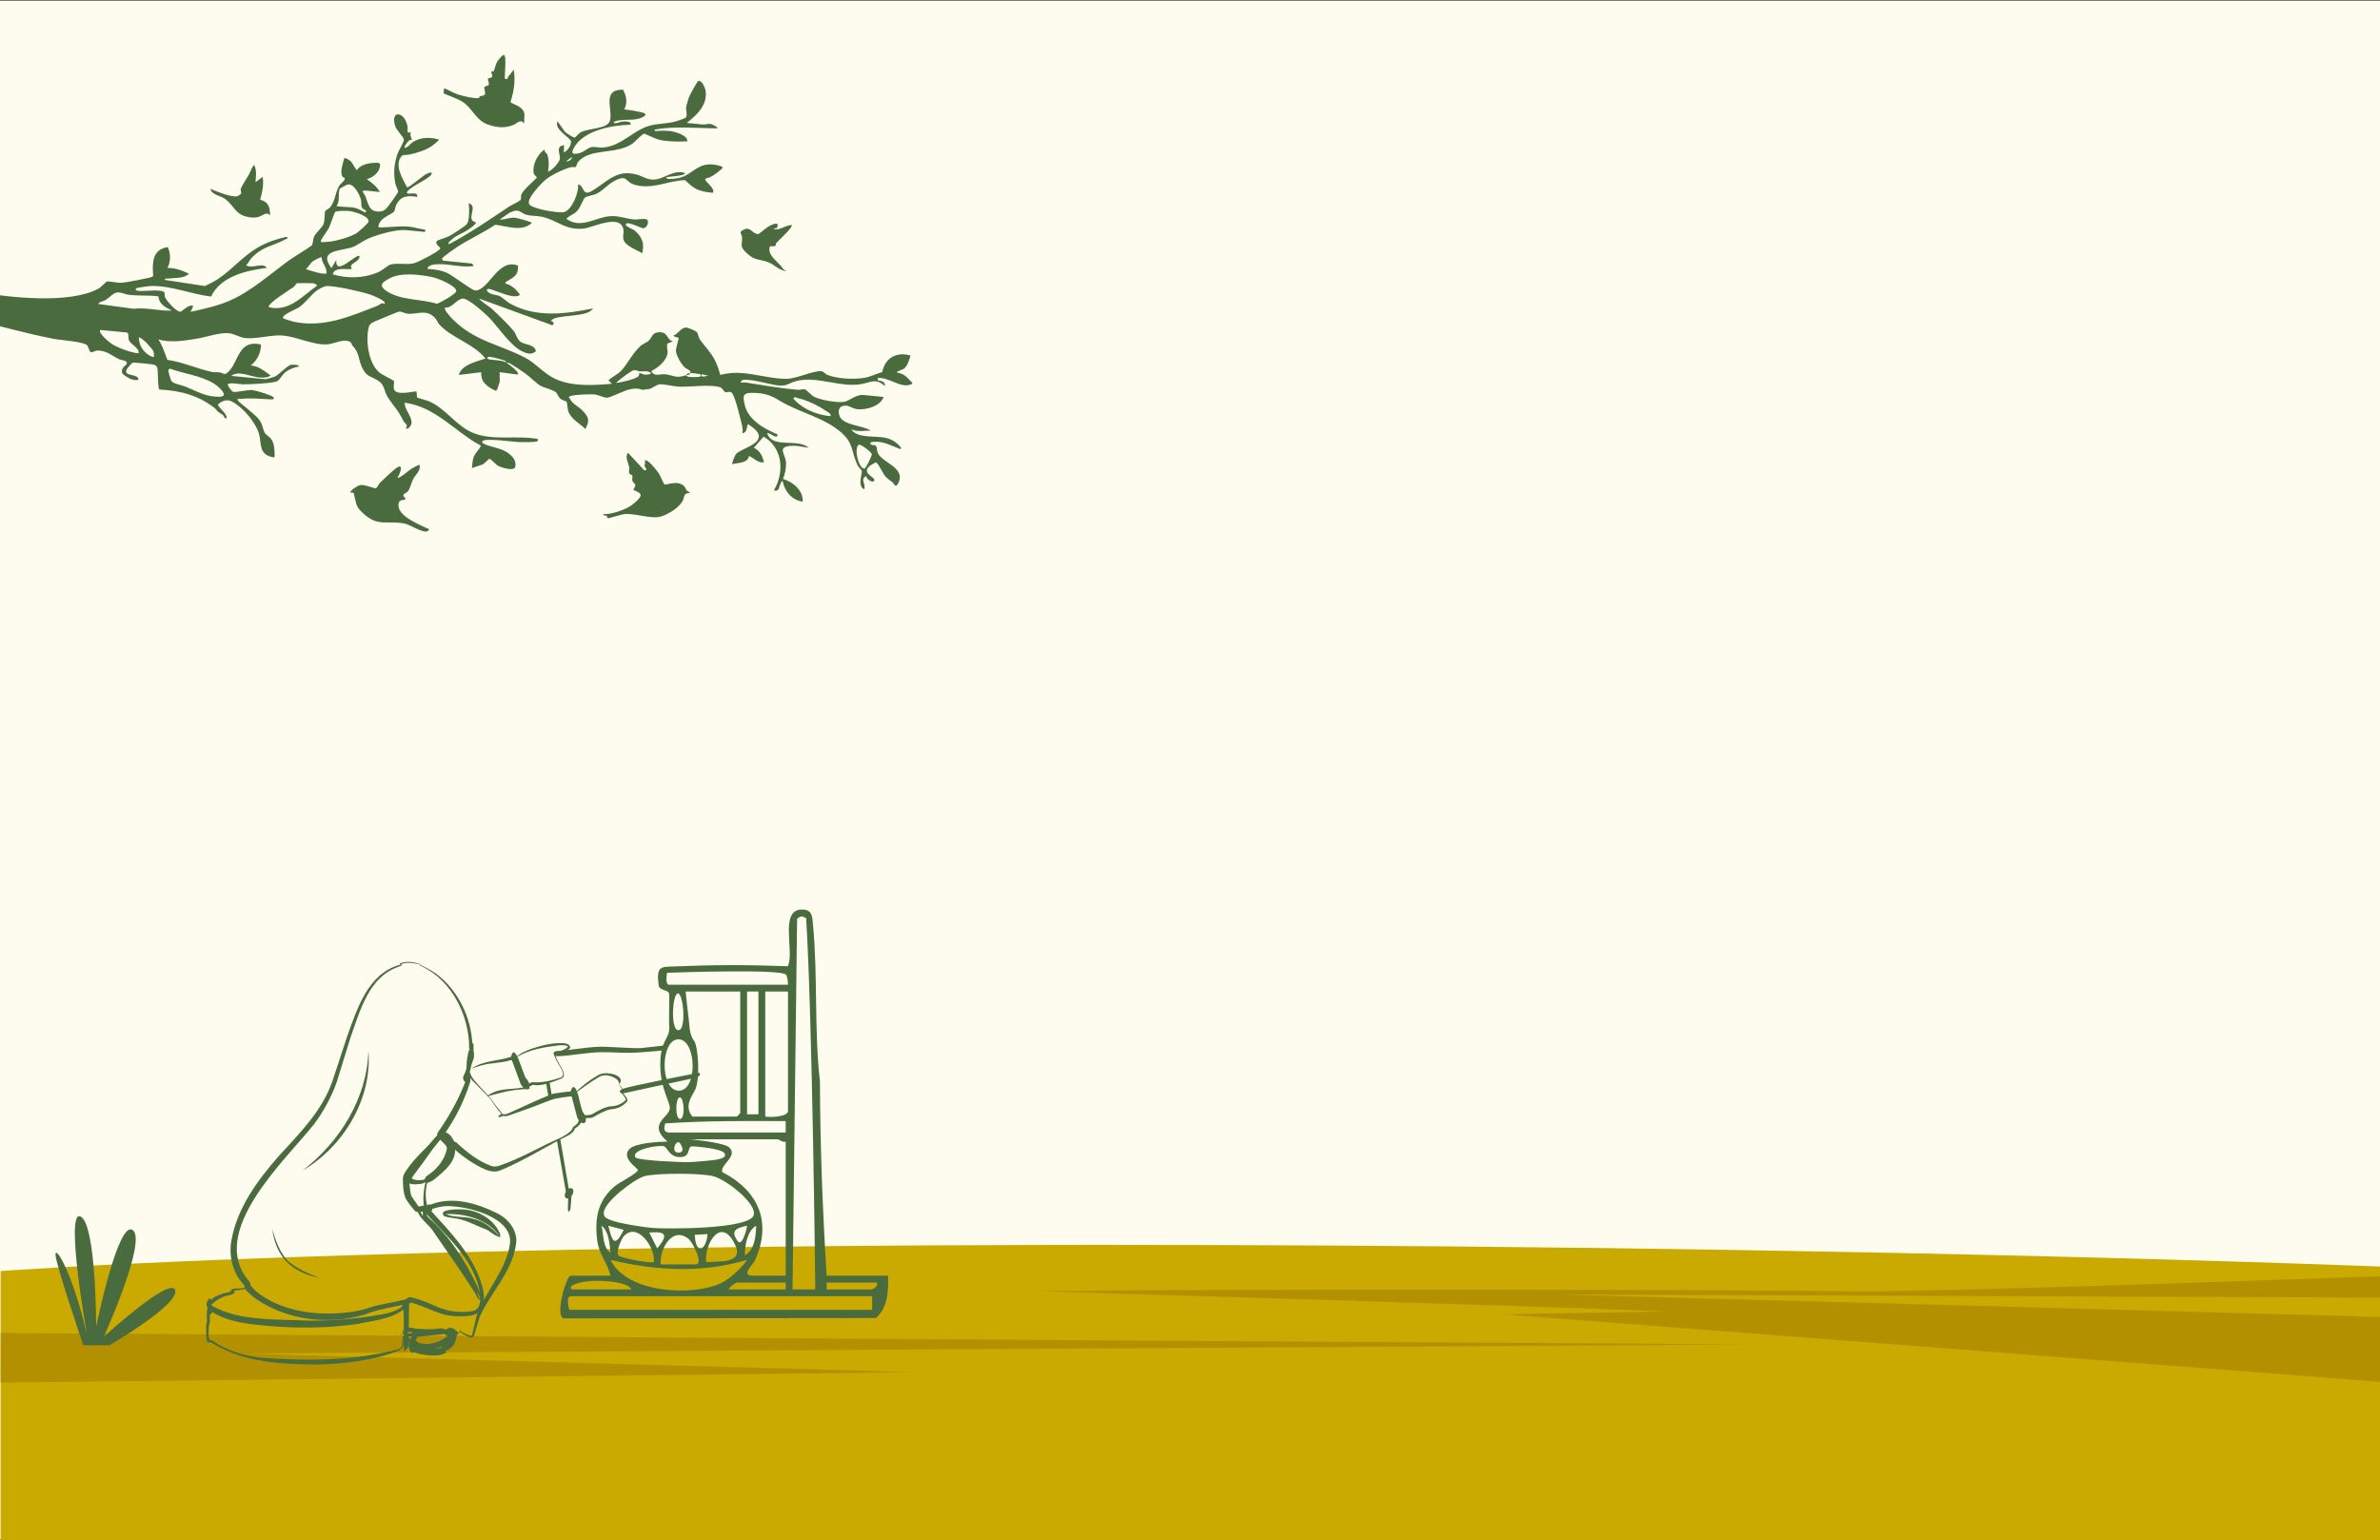 <svg viewBox="0 0 1936 1253" xmlns="http://www.w3.org/2000/svg" data-name="Layer 1" id="Layer_1">
  <rect x="0" y="0" width="1936" height="1253" fill="#333333" stroke="none"/>
  <defs>
    <style>
      .cls-1 {
        fill: #caa900;
      }

      .cls-2 {
        fill: #fdfcef;
      }

      .cls-3 {
        fill: #b29000;
      }

      .cls-4 {
        fill: #4a6b3e;
      }
    </style>
  </defs>
  <ellipse ry="106.88" rx="624.5" cy="987.38" cx="955" class="cls-1"></ellipse>
  <path d="M878.5,1064.81s-14.99-61.68-4.4-56.78c10.58,4.9,10.76,51.89,10.76,51.89,0,0,13.92-70.88,24.63-65.09,6.55,3.54-19.51,71.99-19.51,71.99,0,0,26.37-31.73,25.77-21.61-.28,4.77-21.95,27.28-21.95,27.28h-17.63s-16.04-26.23-16.39-33.35c-.35-7.12,1.77-8.67,18.72,25.66Z" class="cls-4"></path>
  <path d="M1152.5,1027.81s-14.99-61.68-4.4-56.78c10.58,4.9,10.76,51.89,10.76,51.89,0,0,13.92-70.88,24.63-65.09,6.55,3.54-19.51,71.99-19.51,71.99,0,0,26.37-31.73,25.77-21.61-.28,4.77-21.95,27.28-21.95,27.28h-17.63s-16.04-26.23-16.39-33.35c-.35-7.12,1.77-8.67,18.72,25.66Z" class="cls-4"></path>
  <path d="M1246.44,1066.36s-8.07-33.21-2.37-30.57c5.7,2.64,5.79,27.94,5.79,27.94,0,0,7.5-38.17,13.26-35.05,3.53,1.91-10.51,38.77-10.51,38.77,0,0,14.2-17.09,13.88-11.63-.15,2.57-11.82,14.69-11.82,14.69h-9.5s-8.64-14.13-8.82-17.96c-.19-3.83.95-4.67,10.08,13.82Z" class="cls-4"></path>
  <path d="M1035.57,1100.04s-18.44-75.86-5.42-69.83c13.02,6.03,13.23,63.83,13.23,63.83,0,0,17.12-87.18,30.29-80.06,8.06,4.36-24,88.55-24,88.55,0,0,32.43-39.03,31.7-26.58-.34,5.86-27,33.55-27,33.55h-21.69s-19.73-32.27-20.15-41.03c-.42-8.76,2.17-10.67,23.03,31.57Z" class="cls-4"></path>
  <path d="M1358.91,1023.7s-13.26-54.56-3.9-50.22c9.36,4.34,9.52,45.9,9.52,45.9,0,0,12.32-62.7,21.79-57.58,5.79,3.13-17.26,63.69-17.26,63.69,0,0,23.33-28.07,22.8-19.11-.25,4.22-19.42,24.13-19.42,24.13h-15.6s-14.19-23.21-14.5-29.51c-.31-6.3,1.56-7.67,16.56,22.7Z" class="cls-4"></path>
  <rect height="1252" width="1939" y=".5" x="-1.5" class="cls-2"></rect>
  <path d="M1952.5,1031.13v231.34H.5v-228.3s16.16-1.22,49.31-3.09c31.11-1.76,77.26-4.07,138.98-6.46,59.69-2.3,134.02-4.69,223.58-6.69,32.72-.73,67.46-1.42,104.28-2.04,69.73-1.16,146.87-2.07,231.59-2.57,34.47-.2,70.19-.34,107.16-.41,14.44-.02,29.08-.03,43.92-.03,61.06,0,120.36.18,177.63.5,36.27.21,71.72.47,106.31.77,80.85.72,156.9,1.72,227.41,2.86,39.86.64,77.92,1.33,114.07,2.05,91.98,1.83,171.5,3.84,236.15,5.68,52.16,1.49,94.67,2.87,126.26,3.96,42.55,1.48,65.35,2.43,65.35,2.43Z" class="cls-1"></path>
  <path d="M1952.5,1037.79s-307.55,11.38-427.65,12.94c0,0-347.66-3.28-680.97-.2,0,0,393.52,11.6,510.44,16.49l-131.2,2.32,729.38,56.19v-53.62l-683.58-18.67,683.58,2.59v-18.03Z" class="cls-3"></path>
  <path d="M.57,1084.52s940.44,6.58,1426.88,9.32l-1230.19,7.43,546.06,15.17L.5,1124.89l.07-40.37Z" class="cls-3"></path>
  <path d="M70.57,1085.22s-17.87-101.39-5.1-95.47c12.77,5.91,12.77,89.58,12.77,89.58,0,0,17.75-87.04,29.71-78.52,11.96,8.52-23.54,86.85-23.54,86.85,0,0,54.16-49.6,58.06-38.01,3.9,11.59-53.44,44.85-53.44,44.85h-21.27s-22.18-64.91-22.6-73.5c-.42-8.59,13.78,14.38,25.42,64.22Z" class="cls-4"></path>
  <g>
    <path d="M496.69,1037.99c-2.54-10.59-9.49-17.28-10.9-28.88-2.17-17.84.43-32.52,14.58-44.21,3.36-2.78,18.51-10.43,18.48-12.94-.02-1.59-13.9-9.63-6.86-17.09,4.6-4.88,23.86-5.96,30.95-6.06-16.66-14.23,1.14-19.37,1.91-26.88.52-5.07-7.19-15.16-7.71-33.49-.65-23.25,8.32-22.85,7.21-33.49-.33-3.11.3-24.61.01-26.41-.54-3.34-7.97-2.42-8.56-6.76-2.18-16.05,2.17-15.01,11.79-15.42,31.92-1.37,59.02-1.44,93.21-.2,5.88-11.28-7.31-46.15,11.59-46.15,8.61-.12,8.38,6.38,8.93,12.14,4.02,42.3.88,85.46,5.65,127.56.2,52.82,2.21,105.63,5.47,158.26h49.95c.47,11.75-.25,26.67-10.08,34.43l-253.64.25c-7.54-1.34,1.74-34.68,5.63-34.68h32.38ZM663.18,1049.08c-.04-4.11-2.25-215.88-7.4-301.99-3.65-2.04-4.08-1.98-7.38.44l-3.72,301.57,18.5-.02ZM543.86,801.17h97.13c-.02-2.29-.4-6.45-1.65-8.16-3.36-4.6-83.17-2.01-96.7-1.54-.51,2.45-1.32,8.99,1.22,9.71ZM602.14,806.73h-44.4c.84,9.28,2.5,21.29,3.28,30.28.29,3.32,1.75,7.56,3.66,9.95,3.02,3.77,5.39,31.2.44,40.43-2.3,4.29-8.86,12.81-1.89,21.09h36.14c.2,0,2.78-2.58,2.78-2.78v-98.98ZM616.94,806.73h-9.25v99.91h9.25v-99.91ZM640.99,806.73h-18.5v101.75c3.96.65,18.5.4,18.5-4.62v-97.13ZM551.85,838.23c6.65,0,4.06-29.98-.4-29.98s-6.26,29.98.4,29.98ZM552.18,887.39c15.71,0,14.4-41.8-.3-41.8s-15.41,41.8.3,41.8ZM552.97,892.87c-3.61,0-3.96,17.52.28,17.52s3.34-17.52-.28-17.52ZM543.74,921.43h95.4v-9.26c-32.73-.18-65.43-.34-98.06,1.87-.94,3.9-1.43,6.77,2.66,7.39ZM552.94,929.83c-3.44-2.85-7.6,8.22-.96,7.93s.96-7.93.96-7.93ZM639.14,928.83c-2.36,1.01-5.48-1.85-6.48-1.85h-71.23s23.16,2.06,30.6,5.73c10.1,7.01-6.43,14.75-4.6,20.87,29.78,15.25,41.09,41.47,26.19,72.76-1.27,2.66-11.37,11.64-1.31,11.64h26.83v-109.16ZM589.19,938.1c-2.5-3.74-25.38-5.68-26.71-5.38-3.39.77-.74,7.83-7.88,8.63-9.91,1.11-11.54-7.7-14.39-8.66-4.49-1.51-27.69,2.81-23.16,9.07,1.77,2.44,37.87,4,43.54,3.8,4.22-.15,20.82-1.48,23.6-2.3,1.72-.51,7.5-1.42,5-5.15ZM523.96,957.03c-8.35,2.57-33.06,21.1-32.84,30.15.09,3.68,2.94,4.29,5.58,5.47,5.79,2.58,27.19,5.92,34.24,6.45,11.56.89,78.79,1.17,82.15-10.43,2.74-9.48-22.14-28.78-32.67-31.64-10.53-2.86-48.11-2.57-56.46,0ZM496.67,1019.48c-.78-6.88-1.35-17.85-7.36-22.2,1.64,6.91,1,17.88,7.36,22.2ZM507.34,1000.6l-12.5-3.3c2.77,11.08,4.7,19.5,12.5,3.3ZM607.68,997.3c-11.04,2.19-12.88,5.14-7.36,12.93,3.82,3.62,7.29-11.11,7.36-12.93ZM605.86,1021.34c8.12-4.4,9-15.76,9.21-24.05-7.38,4.35-9.15,16.09-9.21,24.05ZM574.38,1026.89c13.34-.71,32.86,1.06,21.93-17.31-11.11-18.67-23.45,3.59-21.93,17.31ZM531.83,1026.88c1.72-10.69-12.78-33.01-24.17-21.38-2.33,2.38-6.73,13.16-4.67,15.94,1.67,2.25,27.47,6.78,28.84,5.44ZM528.15,1002.84l6.47,12.9c8.43-10.3,8.37-14.23-6.47-12.9ZM575.46,1004.05l-10.32.65s.17,9.36,3.73,11.08c3.56,1.72,6.79-7.39,6.59-11.73ZM537.39,1028.74h28.68c6.26,0-2.29-18.16-6.51-21.22-13.49-9.77-23.26,9.8-22.16,21.22ZM607.68,1025.04c-36.75,10.99-74.14,8.9-110.99.01,13.05,27.31,66.97,29.96,90.07,18.83,8.25-3.97,19.1-15.15,20.92-18.84ZM465.23,1049.09h48.1c-.22-2.56-6.82-4.65-8.78-5.1-10.22-2.35-27.29-3.08-37.03.92-2.23.92-4.62,2.32-2.29,4.18ZM639.14,1043.54h-39.78c-.75,0-6.46,3.6-6.48,5.55h46.25v-5.55ZM713.14,1043.54h-40.7v5.55h36.08c1.97,0,6.2-2.84,4.62-5.55ZM709.45,1054.64h-245.14c-4.25,0-1.54,11.1-.92,11.1h246.06v-11.1ZM655.78,747.09,655.78,747.09" class="cls-4"></path>
    <g>
      <path d="M330.17,1096.41c0,.61-.38.76-.48,1.13-.26-.12-.89-.44-1.16-.56,0,0,0-.17,0-.17-.04-3.13.18-6.38-.43-9.46.13.06,0,.2.47-.05-.94,2.03.09,4.44-.46,6.83-.32,1.99-1.75,3.82-3.53,4.73-21.41,8.11-44.42,10.85-67.18,11.33-28.09-.25-58.17-1.69-82.92-16.32-.74-.41-3.32-2.6-4.24-1.67-1.46.57-2.84-1.61-1.26-2.67,0,0-.3,1.04-.3,1.04l-.81-2.43-.02-.07v-.15s-.22-9.66-.22-9.66v-.25s.12-.26.12-.26c1.44-2.9-.35-6.72.81-11.13,0,0,.97-3.68.97-3.68l1.62,3.64s.2.44.2.44c0,.09.25.31-.08-.02-.06-.03-.43-.35-1.02-.21-.65.16-.76.55-.84.64,0,0,.05-.39.05-.39.09-.69-.03-.61.64-1.04.22-.14.43-.42.19-.09-.6,1.07.46,2.01.96,2.01-.18.02-.65.11-1.04.22l-1.91.5c-.07-1.71.34-3.84.76-4.82,0,0-.61-1.67-.61-1.67,1.2.12,3.24.37,4.41.49,23.1,12.68,51.8,10.47,77.49,11.85,19.84.19,39.63-1.5,59.16-4.87,6.4-1.15,12.94-2.72,17.94-6.71,0,0,.3-.24.3-.24,0,0,.3,0,.3,0l1.08-.02s.26,0,.26,0c0,0,.18.09.18.09,0,0,.77.38.77.38l.54.27s0,.51,0,.51c-.1,7.16.08,14.33.14,21.45,0,0-.59,1.24-.59,1.24.2-.81-.35,9.99-.25,9.83h0ZM329.69,1096.44c0-.09,0-10.01,0-10.1,0,0,.03-.08.03-.08,0,0,.56-1.26.56-1.26-.41-6.15-.64-14.24-1.22-21.02,0,0,.53.77.53.77,0,0-.8-.33-.8-.33,1.14.14-.48.11-.64.17-7.61,7.73-25.41,10.04-37.67,12.27-26.57,3.96-53.64,3.15-80.24.18-12.2-1.08-30-4.77-38.13-11.25,0,0-1.7-.28-1.7-.28,0,0,1.78-1.41,1.78-1.41-.15.95-.41,1.31-.55,1.71-.15.38-.24.67-.27.95l-1.83-1.57c1.01-.29,3.54-.63,3.48,1.53-.08.82-.82,1.34-1.34,1.66,0,0,.63-1.04.63-1.04-.15.89-.22,1.79-1.44,2.18-1.26.25-1.79-.85-2.02-1.33,0,0-.26-.67-.26-.67l2.59-.04c-1.13,3.43.5,7.65-1.43,11.28,0,0,.12-.51.12-.51l-.21,9.66c-.21-.95.7,2.17.66,1.99.24.79.37.63-.3,1.04-.05.03.03.02,0-.17-.21-.4-.26-.21-.57-.14,1.13-.71,2.71-.38,3.56.28,11.51,8.16,25.43,12.07,39.32,13.77,36.99,2.68,75.68,2.6,111.7-6.86,4.96-2.07,2.3-7.08,3.94-11,.57-.37.52-.01.75.08.83,3.19.31,6.64.34,9.92,0,0-.14-.24-.14-.24l.75.39s-.34.13-.34.13c.25-.4.4-.44.36-.66h0Z" class="cls-4"></path>
      <path d="M169.55,1090.31c-.14.03-1.32-.23-1.75-.59.76-.67.93-1.44.28-2.17,1.96-.31,2.9,1.27,1.47,2.76h0ZM169.47,1090.17c-.53-.05-.75-.73-.88-1.1-.14-.26.1-.35-.05-.77l.66-.38c-.64.59.68,2.29.08,1.04-.08.19-.19.73.19,1.2h0Z" class="cls-4"></path>
      <path d="M342.13,784.58c-.36.93-.43.36.08.69,5.8,2.49,11.34,5.65,16.11,9.81,16.35,14.13,26,36.14,25.98,57.69,0,0,0,.19,0,.19,0,.08,0-.05-.03-.14,0,0-.03-.07-.03-.07-.04,0,.13.06-.34-.54-.19-.35-1.31-.54-1.7-.14-.46.4-.38.42-.51.67.17-1.4.4-4.2.56-5.85,0,0,1.91,1.49,1.91,1.49,1.78,1.72.8,2.46,1.03,4.08,0,0,.02,3.07.02,3.07,0,0,.02,3.07.02,3.07,0,.61,0,.89.04,1.45-.04.49.27,1.63-1.07,2.7,0,0-.65.51-.65.51,0,0-.82-.43-.82-.43-.81-.4-1-1.37-1.07-2.16,0,0-.05-1.15-.05-1.15,0,0,.02-1.1.02-1.1l.03-.56.03-.3s.02-.17.02-.17c0,0,.03-.19.03-.19l.03-.1.04-.13c.12,0-.03-.85,1.59-.98,1.51.52.93.87,1.37,1.01-.1,6.42-2.25,13.32-3.57,19.2-.05-.32-.82-.55-.6-.46,0,0,1.64.72,1.64.72,0,0,.1.35.1.35.49.98.41,3.05-.07,4.05-4.74,15.14-12.14,29.86-21.41,42.6,0,0-1.54.85-1.54.85,0,0,1.02-1.56,1.02-1.56-.06,2.16-1.74,4.38-3.37,5.26l.45-.38-11.97,14.39c-5.34,7.4-13.62,12.47-12.23,22.45.19,2.9.57,6.24,1.42,8.49,1.33,2.45,4.5,6.72,5.93,8.73-.93-.33-.14-.07.02-.15.97-.05,2.09-.16,3.01-.41.54-.05,1.43-.62,1-.24l3.23.06s-.01-.08-.35-.26c-.35-.22-1.06-.14-1.22,0l.18-.08c1.79-.36,3.31-1.4,4.91.55.8,1.64.22,2.36-.41,3.31,0,0,.42-1.38.42-1.38.04.48.1,1.44.13,1.92-.19.19-1.42.94-1.59,1.1-.06-.05.3,0,.23-1.15-.06-.28-.17-.51-.33-.71-.19-.2,0-.01,0-.01,16.99,18.81,36.08,37.96,42.7,63.24,2.09,7.79,2.27,19.94-7.31,22.37-11.43,2.68-23.52.24-34.08-4.41-5.88-3-11.88-5.32-18.32-6.23l.79-.37c-.62,1.04-1.36,2.06-2.39,2.88,0,0-.15-1.35-.15-1.35,0,0,.75.35.75.35,0,0,.46.21.46.21,0,0,0,.51,0,.51l.12,20.24s0,.51,0,.51c0,0-.44.27-.44.27,0,0-.75.46-.75.46l-5.18,3.22c.65-.65,4.24-4.97,4.75-5.48.37-.48.33-.36.81-.31,9.26,1.11,18.59,1.72,27.73.36.63-.29,3.49,1.49,1.81.71,3.81,2.29-.74,4.28-1.13,4.02-2.2.48-7.31.73-9.58,1,0,0-6.34.45-6.34.45-2.04-.11-5.33.92-6.98-.65,0,0,1.84-.43,1.84-.43-.16.28-.49.97-.66,1.25,0,0-.79.03-.79.03,0,0-6.28.24-6.28.24l1.2-1.23.12,8.31s0,.74,0,.74c0,0-.61.47-.61.47-.16,0-.25.75-.26.98,0,0-.16.18-.16.18l-.59.66s-2.16,2.38-2.16,2.38c-.53-9.11-.11-18.93-.22-28.05-.03-2.83-.18-5.01-.94-7.97,0,0,1.27,1.4,1.27,1.4-.29-.07-.57-.15-.96-.39-2.98-2.28,1.87-5.21,3.32-6.91.06-.09.28-.26.32-.34.07-.08-.13.16-.18.33-.03.09-.06.19-.07.28-.03.17-.14.78.37,1.4.55.61,1.19.59,1.42.56-10.26,3.19-25.18,4.61-36.09,9.33-29.22,8.78-62.84,4.81-88.24-12.3-2.67-1.86-5.3-4.22-7.63-6.52-1.16-.89-2.17-2.84-2.28-4.17.02-.32.02-.76-.13-.97,0,0,.42.56.42.56-9.79-9.65-13.41-24.5-10.7-37.73,4.97-26.15,20.98-47.76,38-67.35,17.08-18.71,35.61-36.96,44.06-61.46,0,0,11.99-36.47,11.99-36.47,8.15-22.51,16.94-51.02,42.84-58.1,0,0,1.14-.42,1.14-.42.89,1.9.1.59.29,1.01l-.16.03c-.1,0-.32.05-.57-.17,0,0-.22-.32-.22-.32,0,0-.41-.65-.41-.65l-.24-.38c5.51-2.5,11.5-1.45,17.04.55h0ZM341.67,784.71c-4.89-.97-10.86-2.41-15.63,0,0,0,.27-.61.27-.61.11.17.31.35.39.51-.19-.14-.28-.12-.3-.11.21.42-.45-.95.37.98,0,0-1.1.45-1.1.45,0,0-2.22.91-2.22.91-23.57,8.5-30.61,35.67-38.26,57.07,0,0-11.39,36.8-11.39,36.8-4.38,12.25-10.73,23.78-18.5,34.21-24.06,29.96-87.01,87.79-52.64,127.58.91.97,1.18,2.57,1.15,3.77,0,0-.03-.48-.03-.48,3.8,5.4,12.09,10.57,18.45,13.74,22.53,10.52,49.62,13.01,73.47,6.07,11.12-4.59,25.08-5.58,37.06-8.9,1.51-.22,2.5,1.85,1.45,2.93-1.12,1.25-2.75,2.5-3.85,3.73-.13.05-.38.67-.13-.06.14-.57-.46-1.37-.54-1.29-.13-.08-.11-.05-.11-.05,0,0,1.08-.37,1.08-.37.39,3.52,1.17,5.56,1.01,10.11,0,7.86-.53,16.87-.34,24.66,0,0-2.3-.96-2.3-.96.36-.46-.08.47-.06.49.06-.8.48-1.93,1.43-2.53l-.6,1.2c0-1.15,0-9.09,0-9.78,0,0,1.2-.03,1.2-.03l6.5-.18s-1.12.67-1.12.67c0,0,.33-.61.33-.61l.66-1.23s1.19.8,1.19.8c.85.72,1.2.37,2.2.41,0,0,3.16-.16,3.16-.16,4.82-.44,11.61-.48,16.35-1.37.1-.08-.19.25.03.02.08-.09.12-.26.09-.12-.12.24.56.8.5.63l-.6-.25c-.24-.39-1.46-.52-.67-.48-9.45,1.29-18.98.54-28.26-.68,0,0,.81-.31.81-.31,0,0-.76.85-.76.85,0,0-1.18-1.4-1.18-1.4,0,0,.75-.45.75-.45l-.44.78.12-20.24.46.72c-.4-.2-1.49-.71-1.91-.92,0,0,1.02-.79,1.02-.79.93-.69,1.68-1.81,2.3-2.87,6.72,1.01,13.25,3.49,19.23,6.38,10.59,4.17,26.51,8.4,36.56,1.73,4.44-4.91,3.11-11.8,1.78-17.66-6.66-24.29-25.99-43.03-42.87-60.91-2.1-1.88-.23-4.16,1.51-4.87,0,0-1.22,1.97-1.22,1.97l-.08-.84c-.11-.89-.04-.73.42-1.37,0,.05-.27.51.17,1.28.68.83,1.03.7,1.3.64-1.24.2-2.14.98-3.6.32-.68-.35-.95-.74-1.17-1.04l3.23.06c-2.34,2.1-3.35,1.66-5.78,2.19-.44.04-.87.08-1.35.09-.6-.11-.67.27-2.26-.48-3.18-3.29-4.91-6.27-7.51-10.43-1.89-6.75-3.31-13.86-.4-20.21,5.96-9.86,16.76-20.54,23.9-29.45.08-.12.32-.33.46-.39,1.48-.83,1.56-1.89,1.68-3.28.63-.38,1.83-.95,2.45-1.32,5.1-8.76,18.47-28.93,20.3-42.07,0,0,1.74,1.07,1.74,1.07-.63.24-2.43-.3-2.8-1.51-.35-.96-.25-1.58-.21-2.14,1.73-5.26,3.42-14.29,3.84-17.34.15.07-.12.54,1.23.96,1.68-.21,1.45-.87,1.63-1.17-.02.15-.05.61-.06.77,0,.62-.08,1.6.03,2.22,0,0,.02.1,0,.01,0,0-.06-.11-.06-.11-.08-.16-.3-.39-.51-.47l-1.47.08c-.44.45-.17.38-.24-.1-.04-.46-.03-1.2-.03-1.61,0,0,.02-3.05.02-3.05,0,0,.02-3.05.02-3.05,0-.41,0-1.15.05-1.61.08-.48-.18-.57.23-.17,0,0,2.13-1.03,2.13-1.03,0,0-.22,2.07-.22,2.07l-.13,1.06c-.03.23-.02.27-.13.72-.66,1.85-2.97,1.01-2.72-.74.26-25.76-13.85-54.95-38.47-66.49,0,0-1.12-.55-1.12-.55-.21-.21-.31.09-.64-.55.01-.3.28-.75.31-.49h0Z" class="cls-4"></path>
      <path d="M399.27,893.75c2.52,4.36,6.21,8.41,9.27,12.23-.03.17-.02,1.05-.04,1.2-.21.11-1.35.92-1.57,1.05-.2.15-.45.34-.54.44-.18.05.39,0-.19-.72-.35-.12-.17-.03-.18-.08l.33-.11c1.08-.42,2.21-.97,3.3-1.49,0,0,.29.21.29.21,1.6.87,7.25-2.56,9.17-3.18,8.64-4.07,21.28-9.68,28.56-12.69,3.09-1.25,6.78-1.32,10-1.91,1.46-.13,5.64-.68,7.08-.7,1.37-.06,3.33-.2,4.13,1.21,0,0-1.82-1.04-1.82-1.04,1.01-.1,2.14.65,2.49,1.27,1.39,2.45.57,3.81.85,5.97,0,0-.35-.92-.35-.92.2.32.86,1.21,1.07,1.53-.46,3.62.77,7.34,2.88,10.52,0,0-.39.96-.39.96-.07.16,0-.2-.07-.2-.09-.13-1.26-.96-.35-.45.08.1.71.27.73,1.37-.22.94-.55.91-.66,1.05-.15.1-.24.14-.33.18.4-.19-.82.41-.75.39,0,0,.56-1.51.56-1.51.74,1.99.44,4.59-.89,6.26-1.27,1.7-2.91,2.8-4.52,3.78,0,0,.45-.79.45-.79-.6,3.25-2.98,4.44-4.82,5.88-18.94,9.31-37.25,21.2-56.43,28.97-4.96,1.87-10.5-.1-14.9-2.34-8.64-4.42-16.3-9.85-23.5-16.42,0,0,2.3.69,2.3.69l-.89.18-1.48.3c-2.66-2.8-5.52-7.4-8.71-9.08,0,0,.31-.07.18-.05-.32-.02-.33.48-2.2.08-1.81-.59-2.14-3.06-1.2-4.37,9.6-13.63,17.88-28.6,23.56-44.35,0,0,.4,1.2.4,1.2-.68-.57-.79-1.3-.8-1.8.2-1.59.45-2.92,2.52-3.51,0,0,.8-.16.8-.16.15,2.12,1.68,4.09,3.3,6.19,3.92,5.1,9.24,9.77,13.32,14.77h0ZM398.83,893.96c-2.46-2.81-6.59-6.61-9.26-9.34-2.8-3.32-7.13-6.22-8.6-10.72,1.38,1.37,1.03.44.56,1.81-1.19,15.81-12.48,35.85-20.98,48.01-.04.07-.07.15-.04.08.01-.07.05-.09.08-.49.23-.67-.78-2.05-1.52-2.21-1.55-.32-1.25.05-1.27-.08,5.89-1.46,9.72,5.92,13.19,9.33,0,0-2.45-.84-2.45-.84l.89-.18,1.32-.27.99.96c8.05,7.45,17.46,14.94,27.92,18.63,2.02.64,3.6.58,5.84-.02,17.44-5.62,33.74-15.74,50.64-22.95,3.31-1.96,8.76-4.48,9.8-8.12.04-.56-.02-.53.45-.79,2.73-1.62,5.5-4.33,4.03-7.61,0,0-.39-.94-.39-.94,0,0,.95-.58.95-.58s.8-.49.8-.49l.09-.05s0-.01-.05.02c-.03.09-.26-.02-.46.81.06,1.09.51,1.03.62,1.17-1.23-.66-1.26-2.33-.55-3.21,0,0-.03,1.53-.03,1.53-2.24-3.08-3.82-6.95-3.75-11.04,0,0,.34,1.1.34,1.1-.22-.26-.82-1.04-1.03-1.28,0,0-.06-.57-.06-.57,0,0-.22-2.05-.22-2.05,0,0,0-.08,0-.08.12-.52-.06-1.57-.23-1.83-.02.07.47.42.8.37l-1.82-1.04c.12.43.66.86,1.08.89,0,0-.08,0-.12.01-.21,0-1.17.03-1.41.05-4.15.37-9.41,1.19-13.49,1.99-6.89,1.98-14.36,5.58-21.63,7.99,0,0-9.95,3.55-9.95,3.55-2.64.61-8.3,3.85-10.71,2.23,0,0,.65.04.65.04-1.37.39-2.83,1.34-4.2,1.15-.74-.78.03-1.01-.08-1.03.47-.48,1.66-1.03,2.2-1.4,0,0-.23.38-.23.38l.08-.96c-2.33-2.21-6.42-8.1-8.81-11.97h0Z" class="cls-4"></path>
      <path d="M201.53,1046.13c25.73,23.52,64.49,26.62,97.24,18.82,11.33-2.55,22.54-6.01,34.09-8.14,0,0,.14,0,.14,0,.11,0,.5.14.63.53.08.51.01.46-.07.66-.07.21-.48.59-.62.77-.36.31-1.46,1.65-1.82,2.03-.36.41-.8,1.01-.89,1.22.17-.11-.16,1.86-.28,1.47l-.18.59c-10.59,9.31-25.65,10.13-38.78,13.06-27.12,3.93-54.73,3.77-81.92.77-13.82-1.45-28.59-4.2-40.39-13.02-.05-.21.16-1.28.08-1.43-1.15-1.4-.86-3.8.36-5.39,0,0,1.15-1.93,1.15-1.93l1.59,1.56.26.26s0,0-.14-.05c-.02-.07-.93-.13-1.33.33,4.96-4.53,11.62-6.28,17.72-7.34,0,0,.7-.28.7-.28,0,0,.03-.09-.19.27.02-.03-.18.34-.04.72.19.41.32.43.34.47.12.12.4.16.31.14.04,0-.12-.01-.23-.02l-.58-.02c-.41-.52-.98-1.31-1.38-1.83,3.27-4.51,11.09.58,12.94-4.61,0,0,.02-.1.02-.1l.04-.04.35-.34c.7-.62,1.18.17.88.87h0ZM201.07,1046.27l.02-.52c.02-.11-.08-.3,0-.18.22.05.03.03-.03.15,0,0-.26.3-.26.3l.07-.14c-.83,5.46-9,2.36-11.58,5.23,0,0,.04-1.28.04-1.28l.65.71-.84-.36c.41,0,.75-.1,1.27.22,1.75,1.88-1.95,2.86-3.32,3.26-5.44.81-10.37,3.48-14.28,7.22-1.48.94-2.48.12-3.4-.67,0,0,2.74-.38,2.74-.38-.39.63-.59,1.58-.53,1.28-.09-.22.06,0,.48.75.38.74.46,1.64.4,2.29l-.79-1.72c10.97,7.28,24.59,9.09,37.88,10.56,26.89,2.56,54.06,3.45,80.98.91,12.29-1.25,29.67-3.83,37.84-10.23.35-1.51.3-.75.37-2.08.79-1.36,1.48-2.08,2.46-3.12.11-.1.94-1.08.99-1.14,0,0,0,.03,0,.03.04-.06-.12.15,0,.48.18.5.56.49.83.47-17.16,3.26-33.29,10.97-50.69,13.71-28.66,3.56-61.93-2.72-81.29-25.74h0Z" class="cls-4"></path>
      <path d="M382.15,873.94c.37,1.39.47,2.74.32,4.05-.76,1.09-1.76,2.27-2.67,3.23-2.26-1.23-3.73-3.13-2.87-5.56,1.14-2.77,2.96-5.33,2.63-8.47-.05-4.45.81-8.45,1.76-12.64,1.27-.1,2.25-.66,3.53.58.86,1.09.64,1.85.41,2.59-.5.94-.86,2.71-1.61,3.81,0,0-.48,0-.48,0-.81-1.56-1.26-2.42-1.59-4.14-.02-.25-.08-.46-.13-.31-.18.82,1.29,1.78,1.88,1.57,0,0,1.87-2.21,1.87-2.21.85,4.18-.76,8.22-3.09,11.54-1.12,1.61-1.95,3.37-1.65,5.31.01.74,1.05,4.48.3,3.61,0,0-2.64.08-2.64.08.48-.34.99-.64,1.5-.93l-.52.83c.54-.7,1.93-3.23,3.05-2.94h0Z" class="cls-4"></path>
      <path d="M373.82,1084.27c-.81.67-1.67,1.3-2.18,2.15-.91,0-1.54-.78-1.77-1.41.75.49.4.26-.36.36-.04-.3-.14-1.19-.18-1.5.32.56-.53.06-1.11.13-1.7-.09-3.64-.04-5.28.14-.14-.18-.9-.82-1.07-1.01,0,0,1.17.06,1.17.06-.74.87-2.35,1.2-2.91-.28,0,0,.88.56.88.56-7.49.48-15.42,2.26-23.06.86-3.3-.65-6.03-.76-9.02-.05-.03-4.79-.18-14.16-.2-18.9-.02-3.65-.62-7.23,3.04-9.54.84-.45,1.81-.41,2.62-.29,6.19,1.27,11.86,3.66,17.64,6.13,9.76,4.97,20.69,6.74,31.52,5.21,8.03-.94,7.79-10.44,6.53-16.74-4.75-25.61-26.98-44.45-43.67-62.93-1.03-.95-.92-3.32.13-4.21.76-.79,1.43-1.1,1.92-1.4l-.95,1.49c-.06-1.03,1.08-2.64,2.33-2.84,18.01-7.33,38.1-1.33,54.75,7.01,9.04,4.36,16.9,14.39,15.17,24.97-3.08,22.58-20.84,39.64-29.44,58.88,0,0-4.78,15.65-4.78,15.65-.46,1.42-2.45,1.67-3.53,1.13-2.84-1.16-5.95-2.23-7.66-4.94,0,0,.61-.07.61-.07.03.59-.58,1.55-1.13,1.41h0ZM373.56,1083.86c1.02-.05.71-1.43.8-2.17,1.27,2.96,5.12,3.99,7.99,4.89,1.01.26,1.44.19,1.72-.41,0,0-.07.18-.07.18l3.73-16c7.55-20.16,24.12-37.17,27.12-58.54,2.49-21.67-35.47-30.91-52.13-30.51-4.07.26-8.12,1.3-11.97,2.67.06-.02.22-.11.31-.22.22-.24.2-.41.2-.37l-.21,1.1c-.42.26-1.7.85-1.8,1.03.03.15.11-.7.05-.47-1.62-2.08,14.63,17.27,14.24,16.75,11.97,14.05,24.32,29.58,28.31,48.01,1.87,6.93,1.5,18.71-7.76,19.9-7.72,1.35-15.29,1.61-23.01-.18-9.07-2.85-19.37-7.89-27.44-10.03-1.43,1.35-.82,2.95-.98,5.88-.12,3.59-.08,13.07-.18,16.77,0,0-2.05-1.77-2.05-1.77,2.93-.34,5.66.29,8.1.82,7.61,1.8,15.27.13,23.12.42,0,0,.19.55.19.55.03.08.07.14.02.1-.03-.06-.35-.13-.4-.08-.07.05.24-.12.45-.3l.64-.54c.3.35.94,1.03,1.25,1.38,0,0-.66-.24-.66-.24,1.76-.03,3.5.09,5.2.3.65.23,1-.14,2.03.83.06.02.05.15.05.19,0,0,.03,1.02.03,1.02,0,0-.51-.47-.51-.47.18,0,.56.04.74.04.12.48.39,1.18.82,1.23-1.31.63,1.74-1.63,2.06-1.74h0Z" class="cls-4"></path>
      <path d="M358.8,923.11c1.12-.62,2.77,1.15,1.94,2.49,0,0,.09-.27.09-.27-.08.58.05.96-.73,1.4-.88.16-1.06-.19-1.55-.53,0,0,1.32-.36,1.32-.36-.17,1.26-1.6,1.91-2.67,2,0,0,.67-.3.67-.3-7.2,8.55-13.61,17.99-20.2,27.03-.52.7-2.8,3.83-2.68,4.31,2.2,1.7,8.53,1.78,11.24.36.19.1.95.32,1.16.42,0,0-.72.11-.72.11.35-.18.53-.43,1.33-.49.55-.07,1.11.7,1.04.95.06.48-.03.75-.07,1.16-1.04.36-1.4.53-1.66,1.8-1.38,6.03-1.37,12.36.33,18.32,0,.25.21.5-.11-.06-.65-.58-.84-.31-.71-.4l.84,2.79c-1.98,1.94-5.77,2.15-8.5,2.13-.38-.11-.25.27-1.05-.25-.63-.48-.57-.51-.84-.76-2.77-3.21-4.86-5.81-7.29-9.83-2.09-5.3-2.17-10.62-2.27-16.27.23-2.86,1.42-4.34,2.32-5.91,8.1-12.49,19.52-20.99,28.94-31.54-.02.25-.37,1.23-.25,1.44,0,.07.34.4.08.28h0ZM358.66,923.57c-.36-.35-.58-.39-.64-1.02,0,0,.61.22.61.22-7.12,11.97-17.53,21.5-24.23,32.83-2.19,3.2-1.49,4.94-1.43,8.35-.46,7.73,2.73,12.51,7.22,18.43.47.42-.39-.04.25.01.67-.08,1.33-.14,2-.15,2.04.16,2.07-.17,4.18-1.16,0,0,.84,2.79.84,2.79-.31,0-1.08.36-2.08-.61-.62-.95-.39-1.23-.47-1.44-.97-6.26-.46-12.86.98-19.02.04-1.01,1.05-2.48,2.07-2.7,0,0-.46.6-.46.6.01-.11,0-.22,0-.22-.09-.05.24.4.45.35.17-.05-.47.3-.59.5-.29-.06-1.04-.3-1.34-.36,0,0,.65-.06.65-.06-3.42,1.75-6.97,1.82-10.66,1.61-1.14-.21-2.97-.24-4.14-2.43-.74-2.29.2-3.55.62-4.73,6.44-11.06,14.7-21.06,24.31-29.56,2.02.24,1.59-.8,2.37-2.17,0,0,.51,1.48.51,1.48.08.23.51.3,0,.32-.39.35,0,.01-.03-.22l-.02-.17c.65-.48-.03-1.74-.94-1.47h0Z" class="cls-4"></path>
      <path d="M370.5,1084.67c.29,1.65-.48,2.9-1.39,4.15-.77,3.29-4.66,8.61-7.87,11.46,0,0,.54-2.29.54-2.29l.34.73.92,1.97-2.08.73c-2.78,1.37-6.13,1.54-9.51,1.36-.93-.07-3.98-.07-4.47-.53-.8-.75-2.69.38-5.14-1.22,0,0-.89-.58-.89-.58.28-.71.69-1.77.98-2.48,4.44.41,8.89.58,13.32.36,0,0-.61.34-.61.34-.24.21-.07.83.13.94.09.07.18.1.14.09h-.05s-.24-.04-.24-.04c-4.58-.42-9.63.84-14.19.72-1.96-.23-3.9-1.24-5.33-2.62l3.25-2.45c.32.51.66,1.1.8,2,.18.88-.16,2.17-.83,2.88l-2.99.28c.84.53.84.34.9.4-.32.06-1.57-.33-1.92-.85-1.58-1.52-1.72-4.13-1.92-5.91.43-.81.4-1,.98-2.06,1.85-3.34,6.34-1.76,7.22,1.51,0,0-1.41-1.53-1.41-1.53,9.31,3.76,19.64-.13,27.14-6.5,0,0,.28-.23.28-.23l.13-.02,1.94-.27-.45.73c.04-.42-.22-.89.45-1.56.92-.34,1.15.22,1.47.41-.43-.14.28.02.38.08h0ZM370.14,1085s-.2.14-.24.17c0,0-.13-.09-.13-.09-.26-.17-.76-.17-.54-.13.11-.13.07.27.21.53l.24.44c-.42.18-2.04.87-2.49,1.06-1.19,2.93-7.92,8.27-12.74,9.93-5.73,2.38-12.76,2.17-18.45-.77,0-.2-.3-1.21-.36-1.34,0-.05.09.19.83.22.78-.08,1-.52.94-.45l-.5.94.23-1.22c.09,1.24-.05,1.9.38,2.67,0,0,.03.05.03.05-.08-.11-.46-.38-.58-.42-.51-.19-.44-.09-.16-.08.17.08.28-.1,1.21.49l-2.99.28c-.27.33.07.83-.21.09,0,0-7.73-15.99-7.73-15.99,3.18,3.39,11.26,15.4,14.01,15.55,2.54.57,6.73.47,9.38.82,1.12.15,4.41.15,5.21.66.61.41.23,1.53-.42,1.4-4.15,0-8.3.34-12.44.9l1.26-.97-.1.52-.52-1.52c.18.3,3.86-.78,5.2.12-.07.03.51.06-.59-.13,2.02-.21,5.78-.24,7.84-.24.62,0,2.39-.5,3.58-.92l-1.16,2.7c-.15-.47-.64-1.73-.81-2.21,5.22-3.83,8.86-8.14,12.62-13.09h0Z" class="cls-4"></path>
      <path d="M360.23,925.03c1.14-.49,2.35.18,3.3.58,2.61,1.37,4.93,2.79,6.68,5.31.74,1.22.07,2.56-.89,3.51,0,0,.62-1.78.62-1.78,2.21,12.11-8.85,20.4-17.01,27.22-1.48,1.08-3.13,1.61-4.45,2.42,0,0-.68-.16-.68-.16-.39-.15-1.44-.28-1.83-.42-1.01-1.87-.19-4.12,1.54-5.1,7.56-4.83,14.69-13.42,15.99-22.16.2-1.93-2.47-4.32-4-5.68-.8-.67-1.85-2.76-.45-3.62-.24.1.04,0,.09-.03.28-.13.86-.31,1.1-.12h0ZM360.22,925.51c-.56-.02-.46.46-1.06.63,0,0,.39-.29.39-.29-.21,1.32,1.98,1.63,3.62,2.79,1.63.99,3.66,2.67,4.15,5.26.5,2.48-.07,4.61-.59,6.52-2.27,9.09-9.72,16.15-18.1,19.67,0,0-.99-1.11-.99-1.11l1.08.51-1.01.04c1.62-.49,2.98-.7,4.24-1.31,8.71-4.66,14.11-15.8,14.23-25.31.04,0,.67-1.56.82-1.44-.03.07.14-.18-.03.16-.14.33-.07.77,0,.83-1.33-2.14-4.27-6.28-6.73-6.94h0Z" class="cls-4"></path>
      <path d="M336.47,1098.88c-1.26-1.53-2.65-2.5-2.23-4.91,0,0,.43-1.91.43-1.91l2.07,1.22c1.77,1.05,3.34,2.68,3.8,2.28,5.51,1.43,11.03,1.92,16.92,1.29.71-.03,1.56.47,1.91,1.1,1.75,3.55-3.61,4.32-6.01,4.46-3.77.5-7.71.05-11.34-.71-1.8-.27-4.68-.78-5.56-2.83h0ZM336.87,1098.61c1.96.64,2.9.01,5.11-.51,4.86-.9,9.87-.53,14.49-.39-.91.69-.81,2.33.3,2.71-2.39-1.38-7.38-2.48-10.89-1.15-2.11.51-4.47,1.06-6.75.43-2.11-.55-3.32-2.52-4.42-3.98,0,0,2.5-.68,2.5-.68-.7.61-.12,2.6-.35,3.58h0Z" class="cls-4"></path>
      <path d="M371.67,1086.07c-.79,4.81-2.29,9.57-6.89,11.9,0,0-4.27,2.31-4.27,2.31-.55.1-1.01.31-1.69.09-.88-.23-.96-1.67-.77-2.2.75-2.13,2.39-3.73,3.77-5.32,1.25-1.97,2.3-4.28,4.11-6.25,1.37-1.57,3.27-3.09,5.34-3.58.5-.1.96.37,1.3.67-.29.81-.54,1.72-.91,2.36h0ZM371.21,1085.92l-.8-1.85c.25.59.49,1.19,1.27,1,.17-.05.16-.02.09.09-.37.42-.76,1.29-1,1.79-1.83,3.95-3.82,8.65-8.08,10.78-1.58.74-3.22,1.94-2.53.98l-.23.05c1.35-.34,2.56-1.22,3.22-2.49,1.82-3.95,3.94-8.23,8.05-10.35h0Z" class="cls-4"></path>
      <path d="M370.19,931.87c-.05.69-1.27,2.35-2.16,3.04-1.48-2.41-3.37-2.97-5.21-5.69-1.33-2.18-3.2-3.55-5.25-5.13-.16-.55-.39-.77-.35-1.52.05-1.6,2.27-1.97,3.14-1.88,5.81.8,8.58,5.92,9.82,11.19h0ZM369.71,931.81c-4.21-.69-7.01-4.88-10.09-7.31-1.06-.43.54-.23.56-1.35-.03-.21-.1-.14-.14-.08l-.21-.5c.69,4.5,5.79,2.89,8.09,6.03.89,1.02,1.6,2.55,1.5,4.14l-2.07-.92c.42.02,1.22.28,2.35-.02h0Z" class="cls-4"></path>
      <path d="M362.59,1082.31l.7.68c-.69-.46,3.25.26,4.14.38,0,0-.37-.07-.37-.07,1.72-.27,3.22.95,3.66,2.68-2.57,2.51-4.9,5.12-7.93,7.48-2.63,2.06-6.15,3.41-9.61,3.63-3.74-.09-11.39,1.05-15.05-.11-.92-.29-2.22-1.15-2.66-2.51,0-.3-.46-.41.45.52.93.45.77.19.73.3-.68.28-2.91,1.17-3.61,1.45,0,0,.14-3.24.14-3.24.31-4.43,2.27-6.99,2.38-10.47,8.18-1.2,16.45-1.42,24.7-.6.26.14.53.03.13.29-.18.39.04.09,0-.09l-.16-.78c.75.08,1.7.28,2.34.47h0ZM362.35,1082.73l-1.37.37.56-.68c.03.29.36.56-.16,1.35-.82.57-1.1.28-1.32.38-7.15,1.96-14.73,3.2-22.16,3.56,0,0,2.31-1.94,2.31-1.94-1,3.46-2.62,5.77-3.06,8.18l-2.56-2.15,1.41-.23c.34.05.61-.28,1.9.36,1.25,1.17.79,1.53.92,1.59-.05.22.02.48.52.85,3.83,2.1,9.25,1.81,13.4.49,5.81-2.37,9.53-7.31,15.1-10.52,0,0-.52,1.85-.52,1.85.16.12.26-.12-.35-.27-1.52-.43-2.82-1.51-4.23-2.25,0,0-.24-.14-.24-.14,0,0-.01-.06-.01-.06l-.14-.73h0Z" class="cls-4"></path>
      <path d="M390.96,1057.63c-2.55-.39-3.07-2.9-3.84-4.43-10.8-17.32-22.91-34-34.39-50.93-3.65-5.77-9.66-9.3-12.67-15.5-.17-.54-.42-1.28,0-2.27,1.31-2.08,4.34-2.01,6.01-.52,1.61,1.71.88,4.36,1.42,5.46.3.37,1.06,1.15,1.69,1.73,16.82,15.01,29.43,34.95,39.09,55.25,1.11,3.31,4.02,7.79,2.68,11.21h0ZM390.81,1057.17c-1.75-6.54-7.1-13.05-10.79-18.97-10.79-15.21-20.5-30.93-33.58-44.36-.67-.77-1.24-1.33-2.01-2.5-.89-1.83-.43-2.79-.47-3.7-.1-2.05.42-1.8-1.41-1.97-.3.03-.3.09-.25-.05.2,2.35,2.55,5.08,4.35,7.06,7.41,8.54,14.63,17.17,21.95,25.82,7.97,10.53,15.41,21.75,20.08,34.18.41,1.81.78,3.76,2.14,4.5h0Z" class="cls-4"></path>
      <path d="M406.7,1006.62c-4.88-1.24-7.84-4.85-11.42-6.42-7.78-2.78-15.48-7.34-23.81-8.75-2.48-.48-7.57-.86-9.95-1.88-6.39-5.85,11.56-5.8,14.29-5.59,12.24.27,25.5,7.55,30.54,19.02.27,1.05,1.04,2.05.35,3.62h0ZM406.48,1006.19c-8.81-13.95-28.55-19.12-44.02-18.38,0-.47-.14-.18.14-.02,6.8,3.22,15.11,1.51,22.29,3.87,8.71,1.81,16.34,8.08,21.59,14.52h0Z" class="cls-4"></path>
      <path d="M362.36,1082.3c3.28-3.18,6.59-2.21,9.09,1.15.17,1.78-1.14,2.22-1.54,3.56-1.76.95-4.09.73-5.77.08-1.72-.86-3.54-2.25-5.23-3.12.95-.66,2.39-1.72,3.45-1.67h0ZM362.58,1082.73c-.07,1.02,0,1.72.01,2.23l-1.54-2.41c2.34-1.38,4.82-.57,6.5.61,0,0,1.13.68,1.13.68l-.95.36c1.12-.15,2.47-.61,2.3-.3.06-.2-1.34.02-2.08.46-1.86.68-3.94-.11-5.39-1.63h0Z" class="cls-4"></path>
      <path d="M359.21,925.44c1.75,1.75,3.52,2.27,5.56,3.68,8.12,6.47-.52,20.15-6.72,24.99-2,1.5-4.05,2.24-5.95,3.34-4.21,2.75-6.11,5.96-11.91,5.98-13.43,1.53-10.65-7.52-4.51-15.05,6.04-7.94,12.26-15.83,19.84-22.36,1.27-.77,2.35-.68,3.69-.58h0ZM359,925.88c-.79.39-2.05.66-2.5,1.35-4.16,6.29-8.16,12.98-12.73,18.99-2.8,4.11-7.17,7.92-9.06,12.35-.1.63-.24.51.09.89,2.44,1.41,8.43,2.05,11.31.73,1.43-1.12,3.29-2.94,5.16-4.06,7.28-4.28,10.7-12.94,13.02-20.38,1.35-4.42-4.06-6.18-5.3-9.86h0Z" class="cls-4"></path>
      <path d="M395.66,892.15c9.83-2.37,13.51-3.92,23.58-5.35,3.93-.51,8.02-.57,11.96-1.16,0,0-1.59-1.46-1.59-1.46l-3.55-3.24.32,1.54c2.81-6.18-4.72-20.71-10.7-22.64-10.5,3.53-22.83,2.96-32.22,9.66,4.86-1.79,10.55-3.69,16.12-4.17,5.54-.79,11.24-1.23,16.68-2.93h-.51c1.23.41,2.6,1.76,3.74,3.24,2.93,4.09,7.52,11.93,4.9,16.32,0,0,.79.66.79.66l3.65,3.04.15-1.68c-12.85,3.51-22.49-.05-33.33,8.17h0Z" class="cls-4"></path>
      <path d="M419.84,860.18c3.63-3.6,8.28-5.27,12.77-6.97,7.88-2.57,16.01-4.76,25.11-4.54,1.49.13,5.24.39,6.01,3.02.13,1.36-.82,1.9-1.59,2.5-2.75,1.7-6,2.76-9.5,3.42-.42.02-.66.18-1.19-.09-.19-.07-.52-.59-.39-.82.1-.22.1-.17.24-.29,0,0,.91.89.91.89-2.12,4.78,11.13,16.49,4.74,20.12-6.7,2.67-16.64,6.82-23.39,5.21-1.75.93-3.59,2.11-5.93.88-2.24-1.4-3.17-4.1-4.17-6.43,0,0,.39.5.39.5-2.81-2.18-3.37-5.99-3.78-9.08-.33-2.55-.16-5.95-.23-8.31h0ZM420.01,860.27c.86,4.48.12,12.5,4.59,15.89,2.27,5.61,3.87,7.05,7.85,4.35,8.54.68,16.71-1.42,24.03-3.96,5.91-3.38-7.78-15.27-5.25-20.04,0,.03,1.04.95.88.92.04-.09.08-.06.03-.36-.14-.42-.49-.5-.55-.53-.03,0,0,0,0,0,.06,0,.42-.06.49-.08,2.05-.52,3.99-1.29,5.82-2.11,1.49-.82,3.53-1.49,4.05-3.08-2.14-1.21-5.24-.82-7.36-.74-11.95,1.45-24.47,3.4-34.57,9.75h0Z" class="cls-4"></path>
      <path d="M420.56,859.18c-3.41-6.78-4.94-.03-4.8,1.78l7.88,21.28c5.82,8.85,10.83,1.93,3.78-5.52-2.64-5.61-4.08-11.99-6.87-17.53Z" class="cls-4"></path>
      <path d="M469.05,887.47c-2.64-6.68-4.89-.42-4.94,1.31l5.49,20.74c4.81,8.82,10.52,2.67,4.35-4.93-2-5.51-2.74-11.67-4.9-17.12Z" class="cls-4"></path>
      <path d="M466.81,890.16c1.95,5.72,3.95,11.45,5.86,17.46l-.65-.68c3.13.47,6.47.68,9.45-.26,4.82-2.89,9.49-5.61,14.9-6.52,4.87-.05,9.01-1.76,12.42-4.9.28-.27.34-.49.24-.9-.71-2.18-3.73-4.13-3.22-6.73.72-1.96-2.11-3.99-2.16-6.17-.49-3.3-4.11-4.89-6.68-5.79-3.83-1.3-7.33-1.04-10.49,1.1-6.52,3.73-12.9,8.76-19.67,13.39h0ZM466.63,890.09c6.21-5.93,12.36-10.93,19.03-14.8,3.16-2.16,7.05-2.44,11.03-1.79,5.95.98,10.1,4.15,7.52,7.94-.83,1.22,1.56,2.97,2.29,4.66.24.67.17,1.36.05,1.91-.09,2.26,2.73,3.69,3.62,6.15.34.81.14,1.88-.34,2.31-3.22,3.65-7.86,5.86-12.85,6.01-5.2,1.09-10.02,3.97-14.8,6.66-3.57,1.11-7.29.46-10.9-.31-1.79-6.7-3.3-13.08-4.65-18.74h0Z" class="cls-4"></path>
    </g>
    <path d="M506.07,889.78s47.51-10.36,61.32-13.22c4.59-3.75.51-3.67.51-3.67,0,0-55.69,10.73-61.14,12.98-5.45,2.25-.69,3.91-.69,3.91Z" class="cls-4"></path>
    <path d="M541.52,854.4s-17.7,2-29.13,2.18c-10.35.16-19.37-1.21-31.3-.06-11.94,1.15-28.71,3.97-30.06,2.28-1.35-1.69-1.34-3.76,3.72-3.8,5.05-.04,19.98-2.73,31.57-3.32,7.14-.36,30.05,1.56,35.13,1.06,9.5-.94,19.57-2.21,19.57-2.21l.51,3.87Z" class="cls-4"></path>
    <path d="M464.93,973.14c1.57-1.99,1.92-4.62.79-5.86-.73-.8-1.9-.76-3.06-.15-1.72-9.68-7-40.85-7-40.85l-2.75,1.06,7.39,42.18c-1.06,1.83-1.24,3.91-.26,4.98.53.58,1.29.72,2.11.54.04,1.75-.07,3.95-.21,7.39-.23,5.42,2.03,3.4,2.23-.07.13-2.22.6-6.37.68-9.15.02-.03.05-.04.08-.07Z" class="cls-4"></path>
    <path d="M449.18,893.18c-1.84-10.8-2.17-12.76-2.17-12.76l-2.81.74,2.23,12.72c.89-.24,1.81-.54,2.75-.71Z" class="cls-4"></path>
    <path d="M299.73,854.93c3.12,39.19-20.29,77.96-53.69,97.52,30.34-23.34,52.44-58.63,53.69-97.52h0Z" class="cls-4"></path>
    <path d="M221.47,1000.05c2.62,9.05,6.16,19.1,12.62,25.9,7.61,6.26,16.5,10.31,25.67,13.81-22.67-4.97-35-16.42-38.3-39.7h0Z" class="cls-4"></path>
  </g>
  <g>
    <path d="M-31.72,247.77c-.03,2.67-1.43,6.51-.89,8.84.6,2.59,4.99,1.88,7.43,2.47,22.48,5.47,45.81,12.11,68.43,16.56,5.32,1.05,24.7,2.29,27.55,5.22,1.4,1.43,1.66,5.23,3.21,5.72,1.16.36,3.08-1.17,4.52-1.3,7.33-.66,12.75,4.26,18.63,7.13,1.54.75,6.89.78,5.95,3.47-.58,1.65-4.86,3.09-3.83,7.52.31,1.34,5.9,4.63,7.5,5.16,1.05.35,6.75,1.73,5.68-.71-1.78-4.06-13.1-1.33-8.91-8.09.28-.45,3.87-4.51,4.17-4.63.93-.39,16.38,1.13,17.99,1.75,1.25.48,2.05,1.52,2.32,2.75.61,2.8.23,15.9,1.59,17.29,17.05.85,31.71,4.75,44.94,15.02,1.16.9,1.83,2.26,2.95,3.19,2.05,1.71,4.29,1.79,5.24,5.02,2.06.51,1.96-.2,1.26-1.86-1.58-3.75-5.22-5.47-6.79-9.15,7.12-6.13,11.46-3.19,17.64,1.8,6.22,5.01,13.86,14.74,15.88,22.21,1.98,7.34-.25,16.11,10,18.57,1.66.4,2.7.99,2.66-1.11-.09-4.22-.14-9.01-2.33-12.68-1.56-2.6-4.64-4.05-5.62-5.65-1.77-2.91-1.46-6.5-4.66-10.89-3.22-4.4-16.74-14.16-17.41-15.65-.92-2.08,2.06-1.14,2.76-1.22,7.58-.84,16.71,0,24.45.42,1.67.09,2.8-.38,1.77-1.81-1.04-1.45-14.33-5.48-16.89-5.74-3.97-.39-13.69,2.1-15.89,1.37-1.26-.42-4.44-5.04-4.33-5.76.38-2.33,9.99-.31,12.23-.29,5.3.03,23.57-.8,27.72-2.44,2.29-.91,4.42-5.52,6.98-7.51,2.67-2.09,7.53-4.12,11.02-4.51.16-1.84-5.48-1.62-6.54-1.43-2.81.49-9.64,7.92-12.94,9.52-.91.44-7.31,2.26-7.71,2.22l-27.86-2.73c6.13-4.87,16.17,1.02,23.8,1.39,2.76.13,5.94,0,8.13-1.75-4.88-3.45-9.59-7.67-16.1-8.06,5.33-4.54,8.34-10.19,8.29-17.12-18.13-4.31-18.15,13.59-25.98,21.71-4.02,4.17-4.21,1.39-8.09.94-1.89-.22-3.59.13-5.46-.26-12.3-2.6-24.02-8.1-36.59-9.9-2.26-5.66-3.86-11.53-7.39-16.67,9.89,3.06,21.53,1.05,31.71-.62,7.65-1.26,18.6-5.21,25.91-4.35,4.09.48,9.1,3.55,13.19,3.94,9.39.9,21.61-2.97,31.05-2.04,10.96,1.08,25.05,8.05,35.93,7.14,5.46-.45,14.27-5.55,18.93-1.39.57.51.57,1.74,1.11,2.3,5.93,6.2,4.53,9.81,7.49,16.87,4.16,9.91,8.53,7.68,15.07,12.91,3.37,2.69,3.67,8.22,6.31,12.34,4.98,7.79,8.06,9.8,12.68,19.23,1.16,2.37,4.25,2.73,1.94,6.2,1.7.51,2.21-.21,3.19-1.3,5.15-5.77-4.72-13.54-4.04-19.7,25.47,3.45,40.88,23.79,61.99,34.99-1.62,3.58-5,6.11-6.19,10.08-.8,2.65-.81,5.42-1.15,8.12l9.12-3.07,5.02-4.53c1.87.24,4.91,5.08,8.28,6.35,3.06,1.15,11.92,3.99,12.82.2,1.58-6.65-5.51-11.79-11.23-14.04-4.32-1.7-10.33-2.55-14.09-4.63-1.08-.6-2.47-.97-1.08-2.32,2.51-2.44,24.46.68,29.17.9,2.85.13,12.04.19,14.09-.41,1.56-.45,1.62-.07,1.55-2.09-17.28-3.26-36.79,1.75-53.15-5.16-13.38-5.65-21.6-19.4-35.33-25.48-1.94-.86-9.27-2.71-9.61-3.06-.5-.51-.35-3.76-.74-4.87-.87-.73-12.62,2.85-16.97-.17-2.76-1.92-.64-7.26-1.32-8.47-.32-.57-9.77-5.14-11.77-6.84-9.15-7.79-11.28-26.01-8.78-36.72.87-3.73,4.05-4.36,7.43-5.87,2.14-.96,16.21-6.83,17.14-6.98,2.08-.35,4.62,1.38,7.02,1.64,7.82.85,14.74-4.02,22,3.05,1.85,1.8,2.42,4.17,4.06,5.94,10.19,10.98,28.05,15.53,37.36,27.54-7.78,2.61-19.29,5.08-21.67,13.31l18.3-2.19c-.68,7.93,4.72,11.84,11.63,15.06,1.77.04,2.52-5.94,3.38-7.25l-.12-7.85,14.66,1.94c2.19-1.47-6.41-7.73-7.35-8.41-1.54-1.11-2.68-1.67.27-1.11,4.67,2.66,9.13,5.62,13.46,8.73,3.76,2.7,8.57,7.76,12.04,9.79,3.14,1.84,9.67,3.09,12.32,5.07,1.71,1.28,2.18,4.15,4.28,5.77,1.52,1.18,4.41,1.74,4.82,2.2.44.49.74,5.85,1.29,7.59,1.99,6.35,9.24,10.05,14,14.62,3.8-6.94,2.69-9.82-2.59-15.17-3.42-3.48-8.04-5.14-10.04-9.5-.4-.86-1.83-.96.17-1.97,1.71-.86,8.05-1.26,10.38-1.35,2.27-.09,7.63-.26,9.56-.08,3.03.28,7.45,2.66,10.11,2.64,2.75-.03,13.95-5.8,18.12-6.7,2.88-.62,5.37-.97,8.28-.44,4.35,1.63,4.54-.13,7.11.26,3.27-.35,6.27-3.81,9.69-4.04,3.19-.21,10.93,1.76,15.37,1.93,9.51.38,24.38-1.96,32.85.29,2.81.75,3.36,3.82,4.98,4.24,1.26.32,2.89-.94,4.64.11,1.3.77,2.29,3.69,2.83,5.14,1.78,4.77,3.68,12.68,5,17.85.86,3.39,1.99,6.83,1.23,10.35,4.15-.9,3.27-4.7,4.54-7.52,2.99,1.95,8.69,5.8,8.88,9.56.38,7.5-14.6,10.45-18.56,14.84-1.05,1.16-3.56,7.44-2.98,8.23,4.84-1.37,12.43-.61,13.5-6.65,4.14,1.55,6.76,5.69,12.17,5.17-1-4.68-3.24-9.87-8.25-11.78l7.92-9.16c15.95,9.05,16.98,29.48,8.43,43.66,4.32,1.49,3.95-2.55,5.42-5.43.47-.91.37-2.25,1.76-1.82,1.68,8.1,7.08,15.05,16.23,16.53.6-8.9-7.6-15.96-16-18.52,1.64-3.97,2.58-8.83,2.45-13.12-.21-7.15-8.18-13.1,4.53-13.85,4.83-.28,9.29,1,13.91,1.63-8.9-8.09-29.63,1.05-33.76-11.78,1.82-1.16,8.5,5.95,8.41.83-11.01-4.47-23.69-11.81-26.58-23.56-2.15-8.72-1.42-10.58,8.5-10.14,8.01.35,12.87,2.11,19.38,6.09,16.27,9.95,35.74,13.44,50.26,25.86,10.55,9.03,8.32,15.94,13.46,26.76.93,1.96,2.96,3.45,3.46,4.66.83,1.99-3.98,12.09,1.98,15.11,1.8-4.51-3.8-8.23,1.74-10.77.16,2.96,6.3,6.35,6.54,3.12.19-2.62-10.72-5.31-3.68-11.53.26-.23,4.56-2.72,4.84-2.76,1.65-.21,5.86,9.13,7.66,11.21,1.94,2.24,3.96,3.31,6.15,5.07.4.32,2.14,4.52,3.84,1.75,7.11-11.56-6.98-16.12-13.43-22.29-4.38-4.18-2.53-6.35-3.83-8.78-1.08-2.02-5.85.03-4.48-3.36,7.96-1.62,14,1.61,21.01,4.32,1.03.4,3.15,1.81,3.94.61-3.03-4.33-7.21-7.19-12.61-8.46-8.83-2.07-23.14.79-28.18-7,5.06,2.35,10.39,1.07,15.82,1.05-6.34-4.46-22.82-4.01-25.46-12.22-1.57-4.88.13-8.51,5.92-8.05,2.05.16,4.95,2.31,8.19,2.78,7.43,1.07,19.53-2.51,21.85-9.88l-16.3-1.6c-5.65-.55-10.83,4.09-14.68,5.28-5.45,1.69-20.21-1.22-25.35-3.73-2.67-1.3-6.15-5.6-7.51-6.07-1.42-.49-4.11.47-6.15.3-14.77-1.27-27.77-3.66-42.22-5.96-1.36-.22-5.68,1.13-3.23-1.52,2.54-2.73,23.29,3.07,27.75,3.7,9.89,1.39,9.46-1.59,17.2-3.48,16.44-4.03,35.38,5.58,52.31,2.63,7.3-1.27,12.1-5.15,19.16,1.58.47-1.44-.53-2.93-1.74-3.65-1.89-1.12-4.94.15-3.89-2.88,8.56-.98,18.26,8.28,26.3,5.37.91-.33,2.19-.59,1.47-1.66-.31-.46-4.42-4.65-5.09-5.15-2.15-1.58-4.56-2.68-7.29-3.04,1.12-1.87,4.27-1.8,6.15-3.44,2.62-2.29,4.16-7.16,4.96-10.4-11.76-3.36-20.71,2.29-22.98,13.5-5.14,1.42-9.29,3.84-14.79,4.7-8.9,1.39-21.69.76-30-2.49-1.89-.74-2.67-2.89-5.31-2.97-6.41-.2-19.54,6.03-27.44,6.22-11.95.3-26.85-4.51-39.81-4.86-4.67-.13-9.93.63-14.46,1.62-.91-3.78-2.44-8.25-4.2-11.72-3.46-6.82-8.16-11.3-12.23-16.86-1.29-1.77-1.38-4.77-2.58-6.16-1.04-1.2-7.23-3.79-8.91-3.72-4.28.2-6.15,5.28-9.96,6.33.57,1.76,3.47,1.5,4.02,1.95.41.34-2.1,8.6-2.16,10.08-.14,3.82,4.1,10.97,6.9,13.77,1.97,1.97,5.76,2.56,4.8,4.92,1.94-.05,4.83.38,6.85.67,1.69.24,2.65.89,1.34,2.11-.37.35-4.76.54-5.85.48-1.55-.07-5.25.08-5.72-1.6-8.46,3.05-10.43-.08-17.46-.73-3.92-.37-8.19,2.37-10.87-2.55,5.62-2.86,12.46-8.46,13.24-14.75.31-2.53-1.2-5.18.03-7.76l4.3-1.67c-5.17-1.27-3.73-7.22-10.19-7.44-6.97-.24-6.38,3.92-9.5,6.92-1.53,1.48-4.8,2.45-6.82,4.36-6.54,6.18-10.17,14.08-15.45,19.97-2.44,2.73-7.7,5.16-10.46,7.93l2.88,2.76c-14.86,1.25-32.61,2.38-46.31-4.04-9.06-4.25-15.65-12.57-23.96-16.98-20.84-11.07-41.23-13.28-59.37-31.56-.94-.94-8.23-8.5-5.88-9.51,5.54,1.05,10.47-8.84,15.68-7.03,4.91,1.71,15.22,10.59,19.08,14.43,8.29,8.22,18.2,24.36,28.64,28.75,3.79,1.6,6.81,2.31,10.22-.56-.88-5.61-8.87-5.13-12.49-7.63-2.73-1.89-3.6-6.52-5.79-9.13-3.83-4.55-13.27-13.97-17.83-17.99-3.18-2.8-7.63-4.8-10.12-8.12l59.73,21.8c1.89-1.87.63-2.75-1.18-3.61,3.09-5.81,29.72-2.13,34.07-10.11-22.56,4.55-45.84,7.64-66.95-3.71-3.11-1.67-6.84-5.54-9.24-6.51-3.4-1.37-8.16-.7-10.34-4.76,1.6-1.93,3.66-.38,5.65.2,5.14,1.51,15.19,6.44,20.41,4.36,2.06-.82.37-1.57-.27-2.53-1.85-2.77-4.34-4.59-7.32-6.21-1.29-.7-5.17-.89-2.16-2.77,5.83-3.63,9.7-4.81,9.27-12.97-16.48-6.34-23.47,20.27-34.86,20.29-2.42,0-18.44-12.45-23.21-14.5-5.14-2.2-9.99-2.71-15.58-3.05.13-3.32,5.93-3.78,8.67-3.87,9.58-.32,19.21,2.92,28.78,1.56.38-.22-1.12-2.09-1.36-2.12l-23.13-2.27c-.19-.02-1.58-1.15-.84-2.08,1.29-1.61,8.77-6.88,11.03-8.4,10.14-6.85,21.79-11.88,31.94-18.77,9.52.99,21.86,6.18,29.87-1.55-1.08-1.04-11.86-4-13.88-4.17-4.22-.37-8.23,1.65-12.4,1.58l8.11-5.63c8.42-4.16,8.4.37,14.16,1.79,3.76.92,8.15.6,12.26,1.51,12.6,2.77,18.79,11.09,33.8,9.6,7.36-.73,29.66-12.4,32.36.56.53,2.55-.42,4.9-.13,7.32.71,6.1,10.69,9.12,15.43,12.18,1.85-7.22.29-12.9-5.5-17.92-1.1-1.68-8.63-3.65-7.8-5.8,1.09-2.79,13.19,3.8,14.53,3.41,3.38-.99,4.69-6.48,2.22-7.31-2.6-.87-7.22.43-10.48.11-5.87-.57-10.95-2.8-17.66-2.71-12.63.17-24.48,11.06-37.03,2.24,2.34-2.77,5.95-3.44,8.59-6.19,2.98-3.09,4.88-9.56,6.64-11.24.9-.86,7.03-1.82,9.74-3.21,4.66-2.38,8.54-6.98,12.93-9.53,12.06-7,9.57.24,18.04,2.54,14.41,3.92,26.48-3.44,40.61-3.86,2.78,2.44,5.3,5.15,8.72,6.96,4.22,2.24,9.23,2.92,14.01,3.33,2.24-3.85-7.79-9.74-6.14-11.54,4.32-.76,8.83-4,11.92-6.81.99-.9,2.15-1.09,1.9-2.8-5.61-2.25-12.43-2.89-18-.24-8.72,4.15-10.58,9.35-23.04,10.08-1.05.06-4.95.38-4.54-1.35,4.05-.81,8.45-.73,12.46-1.74.62-.16,3.61-.76,2.28-1.82-9.55-2.98-16.98,5.88-26.15,5.46-5.2-.24-8.96-3.28-13.39-4.27-8.64-1.94-13.66-.76-20.94,3.43-3.87,2.23-14.59,11-18.08,11.46-4.37.57-3.76-6.45-8.05-6.62,1.02,5.93-5.06,21.4-11.76,22.56-4.5.78-26.15-2.75-28.07-6.72-2.09-4.35,10.03-17.01,13.68-19.93,4.68-3.74,14.37-8.45,20.28-9.97,1.29-.33,3.55.13,4.09-.23.4-.26.84-2.85,1.81-4.02,9.73-11.79,30.96-5.54,44.62-15.18,1.81-1.28,7.45-7.87,9.35-7.79.66.03,9.02,4.18,12.23,4.91,7.07,1.59,15.45,1.6,22.7,1.24.34-3.4-4.44-5.57-7.3-6.63-5.96-2.2-9.75-2.07-15.96-1.9-1.17.03-3.72.78-3.3-1.03,16.89-3.04,34.06-1.03,51.12-.99-.14-1.46-4.43-3.31-5.54-3.53-2.23-.44-4.26.53-6.33.38-4.39-.32-8.77-.94-13.14-1.3,8.49-6.62,16.63-14.31,15.39-25.67-.24-2.17-3.12-9.82-6.24-8.27-.7.35-6.81,11.51-7.41,13.15-.74,1.99-1.99,6.31-2.27,8.3-.3,2.14,1.32,6.23-.27,8.25-.34.44-7.04,2.77-8.36,3.12-6.87,1.81-14.59,1.58-21.11,3.41-13.74,3.84-22.94,16.87-38.48,17.82-2.96.18-5.81-.97-8.98-.37-2.9.55-5.58,3.97-9.97,4.95-5.2,1.16-6.74.33-4.08-4.5,7.7-13.98,30.64-18.33,45.91-18.7,1.49-2.92-4.77-2.7-6.58-2.58-1.84.11-6.56,2.87-6.98.28,6.66-2.89,14.44-.66,21.09-2.87,4.05-1.35,7.4-3.56,1.58-4.9-4.57-1.05-9.41-1.92-14.11-2.36,2.89-5.44,1.8-10.9-1-16.11-17.82-.14-7.81,16.07-10.7,25.42-2.07,6.73-17.49,5.85-23.71,9.29-1.96,1.08-4.14,4.18-4.99,4.28-1.06.13-6.71-3.67-7.88-4.69l-5.95-8.55c-3.31,6.85,10.87,13.3,10.96,16.54.1,3.49-2.76,7.13-5.84,8.87l.13-5.96c-7.34.76-2.78,7.81-3.37,11.07-.6,3.25-6.18,9.29-9.66,10.57.84-4.72.92-9.65-.62-14.25-.24-.72-2.5-1.53-2.14-3.96-5.83,3.98-10.22,12.64-8.87,19.36.29,1.45,2.62,3.02,2.57,3.43-.11.93-11.11,9.71-12.76,14.19-.58,1.57.64,3.09-.86,4.45-1.59,1.45-6.79,3.64-9.1,5.18-15.87,10.61-31.61,21.5-48.67,30.46-1.52-.99.56-2.21,1.28-2.98,3.67-3.94,9.32-5.54,13.8-8.52,1.51-1,7.38-4.89,6.57-6.29-8.82-2.02,2.63-12.92-5.7-15.52.45,4.1.77,13.4-1.36,16.79-1.13,1.8-11.89,8.59-14.47,9.97-2.23,1.19-9.42,3.34-9.76,3.72-2.91,3.2,3.2,4.97,2.31,6.58-1.39,2.52-18.07,11.06-21.49,11.88-5.73,1.37-14.18-.59-19.24,1.12-2.1.71-6.34,4.72-9.98,6.26-11.49,4.84-24.66,5.12-36.64,1.58,1.1-6.75,14.01-3.29,15.39-4.48.12-.1-1.05-1.76-.27-2.97,1.24-1.92,6.89-3.73,6.71-7.34-2.34-2.81-19.82,17.35-18.94,3.13l-3.93,6.57c-11.24-14.86,7.4-13.77,17.02-17.02,3.58-1.21,8.41-5,12.42-6.79,7.56-3.38,23.18-7.88,31.41-7.08l15.24,1.49c.33-2.14.68-1.82-1.36-2.11-4.3-.61-8.2-1.98-12.54-2.3-7.7-.57-16.2.89-23.95.69-.08-2.4.77-3.91,2.28-5.71,2.29-2.73,9.19-5.67,10.28-7.02,1.05-1.3,1.02-3.85,1.9-5.59,3.67-7.21,8.97-7.8,16.99-6.5.96-3.62-3.56-2.72-5.63-2.68-1.12.02-3.62.22-2.39-1.58,3.05-4.46,17.24-10.06,19.62-14.04,1.64-2.75-2.92-.94-4.13-.32-2.96,1.53-13.64,10.97-15.64,10.83-3.75-7.07-10.91-18.5-4.15-25.7.76-.81,4.35-.53,6.11-.95,9.78-2.33,17.4-4.78,24.15-12.14-7.21-2.2-14.99-2.1-21.39,1.97-2.64,1.68-3.89,4.71-6.98,4.71.35-1.93,2.43-4.55,3.85-5.89.83-.78,2.06-.47,2.13-.55.67-.85-2.34-4.1-.34-5.95-4.86.34-2.38-2.07-3.06-5.34-2.57-12.33-14.32-13.2-9.91.31,1,3.05,7.12,9.03,6.97,10.87-.19,2.27-4.29,8.76-5.27,11.73-2.75,8.37-3.24,14.83-1.75,23.45.39,2.28,2.51,5.76,2.29,7.27-.11.8-8.5,12.52-9.49,13.47-1.28,1.23-2.84,2.15-4.69,2.36-9.74,1.09-9.83-6.27-12.52-12.66-.72-1.71-3.94-4.53-.27-4.32,4.04.23,8.08.92,12.11,1.18-2.36-4.51-6.47-7.45-10.52-10.49,4.52-1.22,9.21-4.62,10.38-9.19.71-2.76.86-4.11-2.53-4.08-5.99.05-12.61,1.11-16.07,5.99-3.54-4.44-3.56-8.32-10.05-9.95-1.16,4-3.72,11.33-1.71,15.12.38.72,2.03.78,2.04,1.39.02,2.39-3.37,4.07-4.83,6.67-2.87,5.11-3.03,11.84-6.79,16.63-1.34,1.71-4.03,2.84-4.17,3.2-1.02,2.67-.25,7.1-1.37,10.42-1.2,3.53-6.44,7.21-7.93,10.87-.92,2.27-.62,5.18-1.77,6.86-.61.89-15.73,10.13-18.4,12.08-15.45,11.27-31.34,25.71-49.21,33.26-9.54,4.03-20.77,6.51-30.93,8.74l2.13-4.76c-3.62-1.92-9.19,4.73-10.6,4.67-3.45-.13-11.04-8.78-12.44-12.01-.53-1.21.22-3.22-.77-4.07-2.86-2.45-16.29-.32-21.04-.93-1.61-.21-2.67-.97-1.37-2.15.42-.38,10.14-1.78,11.44-1.81,17.03-.39,32.78,6.66,49.29,8.59,7.71-16.25,28.02-21.11,45.27-23.32-2.94-4.9-12.09,1.11-16.76-2.13,1.91-1.69,2.7-4.19,4.44-5.99,9.37-9.67,16.87-9.31,27.37-15.04.97-.53,3.01-.4,1.07-2.15-8.46,1.99-15.85,4.4-23.28,8.69-12.22,7.05-21.56,18.64-33.21,26.14-3.02,1.95-6.6,3.71-9.89,5.26l-32.67-4.98c-.11-1.47,2.11-1.04,3.3-1.17,5.24-.56,12.47.01,16.39-3.86-5.64-2.74-11.04-4.71-17.54-4.73,2.74-5.1,2.77-11.68.26-16.93-13,1.92-12.51,13.4-11.88,23.34l-.84.84c-1.75.93-22,4.73-24.74,4.84-3.96.16-9.09-1.37-12.2-.99-.45.06-4.58,4.63-6.75,5.78-24.11,12.82-71.91,7.11-98.38,2.79-3.88-.63-10.79-5.02-13.33-1.22-.18,2.94-.87,5.93-.99,8.87,0,.13.85,1.14.84,2.48ZM460.59,131.19l4.63-3.52c.04,1.99-2.4,3.95-4.63,3.52ZM698.48,361.81c1.6-.81,10.43,6.04,10.69,7.71.22,1.42-4.8,11.55-5.97,11.69-4.57.53-8.88-16.1-4.72-19.39ZM645.29,324.2c1.81-2.07,2.11-.6,3.82-.23,7.4,1.63,16.2,5.91,22.35,10.1,1.55,1.06,4.91,2.35,4.09,4.55-11.33-1.04-23.08-5.95-30.26-14.42ZM570.94,304.46l5.62,1.44c-2.41-.34-6.75,2.1-5.62-1.44ZM501.06,311.55c2.23-2.24,12.22-10.02,14.67-10.39,1.73-.26,3.17.88,4.79,1,3.06.21,5.83-.83,9.07,1.25.04,1.38-4.29,1.49-5.05,1.42-1.25-.12-4.36-1.59-4.51-1.38-.32.47.36,1.87-1.02,2.96-2.72,2.16-14.02,4.9-17.96,5.14ZM397.14,290.41c1.04-.67,9.73,1.73,11.63,2.43,1.05.39,3.15.56,2.75,1.95-4.14-1.94-8.61-1.62-13.04-2.27-1.71-.25-2.83-1.16-1.33-2.12ZM297.05,172.95c-2.01-1.08-6.1-3.32-8.1-3.77-4.61-1.05-10.47-.6-15.25-1.49,2.99-3.81,1.13-10.13,2.6-14.01.13-.35,5.84-3.54,6.8-3.64,4.99-.55,9.33,8.23,10.41,12.07.62,2.19.11,4.89.81,6.61.87,2.14,5.23,2.07,2.72,4.24ZM263.83,196.92c-.74-.01-2.91.78-2.81-1.07.05-1,5.4-8.23,6.46-10.32,1.34-2.64,4.45-12.29,5.09-13.03,1.01-1.15,9.66-1.11,11.81-.8,3.78.54,16.59,4.18,15.36,8.82-.32,1.23-8.1,8.24-9.8,9.27-5.85,3.54-19.22,7.23-26.12,7.12ZM265.45,222.68c-5.95.16-11.06-2.15-16.61-3.63,1.43-1.2,4.21-5.38,5.23-6.18.77-.61,6.89-4.08,7.53-3.52.1,4.81,4.87,8.58,3.84,13.33ZM314.16,236.63c-6.56-4.56-3.03-7.13,3.03-10.31,9.16-4.81,24.31-2.97,34.29-.91,4.45.92,19.15,6.77,19.69,11.26.28,2.34-12.9,9.42-15.61,10.53-13.01-4.11-30.07-2.7-41.4-10.57ZM242.72,250.37c6.08-3.98,9.94-10.33,15.2-14.14,1.32-.96,5.61-3.25,7.15-3.42,6.43-.72,28.83,4.52,35.75,6.75,1.3.42,14.69,5.54,11.85,7.68-2.45-1.53-3.49.74-5.81,1.63-21.99,8.46-43,17.91-67.46,13.01-1.13-.23-8.49-2.48-8.83-2.77-2.84-2.4,10.3-7.52,12.16-8.74ZM238.77,233.55c1.08-.82,2.41-2.98,2.62-3.06.6-.25,11.82-.2,13.09,0,1.64.26,2.63.45,3.48,1.92-11.83,8.25-22.52,21.45-39.14,17.58-2.35-2.51,17.88-14.87,19.95-16.45ZM138.3,299.95c11.58,4.24,24.71,5.55,35.35,11.91,3.66,2.19,13.92,10.88,4.69,10.96-11.09.09-17.78-4.31-27.31-8.2-3.19-1.3-10.13-2.32-11.65-4.68-.43-.67-2.38-7.22-2.44-8.1-.08-1.26.38-1.24,1.36-1.88ZM112.99,274.51c.71-.6,5.12,3.38,5.87,4.12.69.69,4.91,5.44,5.21,5.93,1.2,1.92,1.4,3.92.93,6.07-7.11-2.03-12.31-9.2-12.01-16.12ZM81.77,268.45l21.55,2.11c1.64.16.96,4.67,1.47,6.1,1.09,3.08,7.32,5.89,7.96,9.29.3,1.61-.31,1.55-1.73,1.33-5.98-.95-15.67-4.47-20.59-7.82-1.71-1.16-11.33-9.03-8.66-11.01ZM79.88,247.33c1.23-2.12,4.17-2.09,6.22-3.36,3.26-2.03,6.23-6.2,10.22-6.07,2.9.09,5.42,1.57,8.25,1.94,8.23,1.06,16.06.19,24.25,1.27.68,6.47,5.52,8.79,11.04,11.61-10.43.44-20.74-2.73-31.15-1.51l-28.84-3.88Z" class="cls-4"></path>
    <path d="M558.11,305.19c1.57.06,2.78-.19,3.37-1.66-2.85.08-3.16,1.58-3.37,1.66Z" class="cls-4"></path>
    <path d="M514.31,386.83c.53.94-.3,2.77-.01,4.05.35,1.53,2.27,2.45,2.45,3.65.23,1.52-1.75,3.57-1.39,4.13.2.32,6.51,1.94,5.68,4.87-.71,2.5-6.99,7.67-9.61,9.03-5.47,2.83-14.41,6.15-20.56,5.66-.49,1.69,1.54.74,2.7,1.58.39.28.12,1.72.69,1.79,1.88.23,10.91-3.38,15.32-3.43,8.82-.1,20.46,4.21,27.82,2.13,6.33-1.79,14.75-7.13,17.9-12.68,1.51-2.67.39-6.5,5.48-6.46l.11-.96c-2.8-.24-2.88-2.97-4.26-4.45-5.35-5.71-14.78-.56-16.16-1.69-.77-.63-3.4-7.18-4.48-8.78-1.41-2.09-9.06-12.25-11.58-10.59.92,1.59-.23,3.21-.05,4.47.15,1.06,3.37,3.94-.29,3.45l-13.31-14.25c-2.48,3.9.27,8.01,1.1,11.79.32,1.46-.44,3.24-.11,4.62s2.24,1.5,2.56,2.07Z" class="cls-4"></path>
    <path d="M323.31,388.56c1.93-2.63,5.72-12.36-.94-7.74-3.07,2.13-10.29,9.11-13.34,12.06-1.11,1.07-1.8,3.82-3.67,4.43-.59.19-8.08-2.96-11.95-2.68-2.17.16-7.87,3.96-8.67,6.1.84.14,2.43-.06,2.93.44.41.41,1.46,8,3,10.85,1.28,2.36,2.66,3.7,4.6,5.52,12.31,11.54,19.43,5.56,33.96,8.47,4.6.92,15.94,8.74,19,5.85,1.66-1.57-.18-1.68-1.24-2.19-7.15-3.43-22.09-9.47-22.83-17.85-.61-6.9,5.6-3.98,5.73-6.16.02-.28-2.13-1.78-1.72-3.04.36-1.1,3.17-1.97,3.92-3.19,1.41-2.31,2.9-7.48,4.11-9.84,1.74-3.38,5.96-6.31,5.24-11.18-.59-.78-6.25,2.67-7.25,3.29-1.63,1.02-9.65,8.2-10.89,6.88Z" class="cls-4"></path>
    <path d="M195.92,157.85c-.08.14-2.69,1.88-2.86,1.9-6.1.63-16.25-3.84-21.95-6.1,1.19,5.19,8.3,5.19,12.77,8.78,5.81,4.66,7.76,11.61,16.31,13.76,2.92.73,5.76,1.08,8.76.63,4.34-.65,7.82-5.39,10.75-1.47-.09-6.23-.91-11.06-8.04-12.82,1.64-6.27,3.09-12.16,1.98-18.66l-5.79,4.41c.35-4.35,1.06-10.11-1.1-14.06-2.1,2.09-2.77,5.01-4.09,7.5-1.19,2.23-6.26,9.89-6.81,12.03-.35,1.36.87,2.74.08,4.11Z" class="cls-4"></path>
    <path d="M629.79,186.64c-.27-1.68,1.85-.27,2.3-1.38,2.28-5.56-3.38-2.77-6.18-1.42-2.16,1.03-8.38,6.53-8.95,6.57-4.55.28-6.34-5.76-10.88-3.98-6.19,2.42-2.68,3.45-2.5,6.15.51,7.35-2.75,7.32,4.35,13.84,6.35,5.83,9.65,4.13,16.99,6.94,5.43,2.08,9.18,7.08,14.9,7.16l-2.72-1.51c-3.18-5.62-12.3-10.23-11.17-17.29.47-2.94,2.71-.11,5.02-1.95.31-.25.02-1.49.44-1.98,1.59-1.86,14.06-13.02,12.6-14.72-4.96.21-9.17,4.09-14.21,3.58Z" class="cls-4"></path>
    <path d="M401.55,57.88c-.25.31-1.84.04-1.89.63-.1,1.04,1.16,2.61.62,3.88s-3.32.95-3.4,1.84c-.12,1.22,1.19,3.07.66,4.82-.29.97-2.85.63-3.43,1.91-.64,1.43,1.16,3.99.31,5.8-.62,1.31-2.69,1.04-3.99,1.62-.41.18-.53,1.36-1.29,1.44-3.89.44-12.2-1.62-16.21-2.83-3.81-1.14-7.06-3.3-10.4-4.73-2.67-1.15-.76,2.7-1.92,3.69,4.85,2.12,11.08,4.05,15.46,6.77,7.94,4.93,10.88,14.73,19.92,18.24,7.04,2.73,13.85,3.6,21.07.95,3.93-1.44,6.12-5.52,9.31-1.5l.23-7.39c-.6-7.02-11.34-8.54-11.33-10.08,2.78-8.56,4.11-17.29,2.66-26.19l-4.83,6.05c.33,1.8-2.03,1.67-2.34,1.21-.44-.64.64-12.21.28-15.11-.13-1.05.17-4.78-1.86-3.98-.99.39-4.21,4.35-4.87,5.5-1.32,2.31-1.96,6.47-2.77,7.45Z" class="cls-4"></path>
  </g>
</svg>
